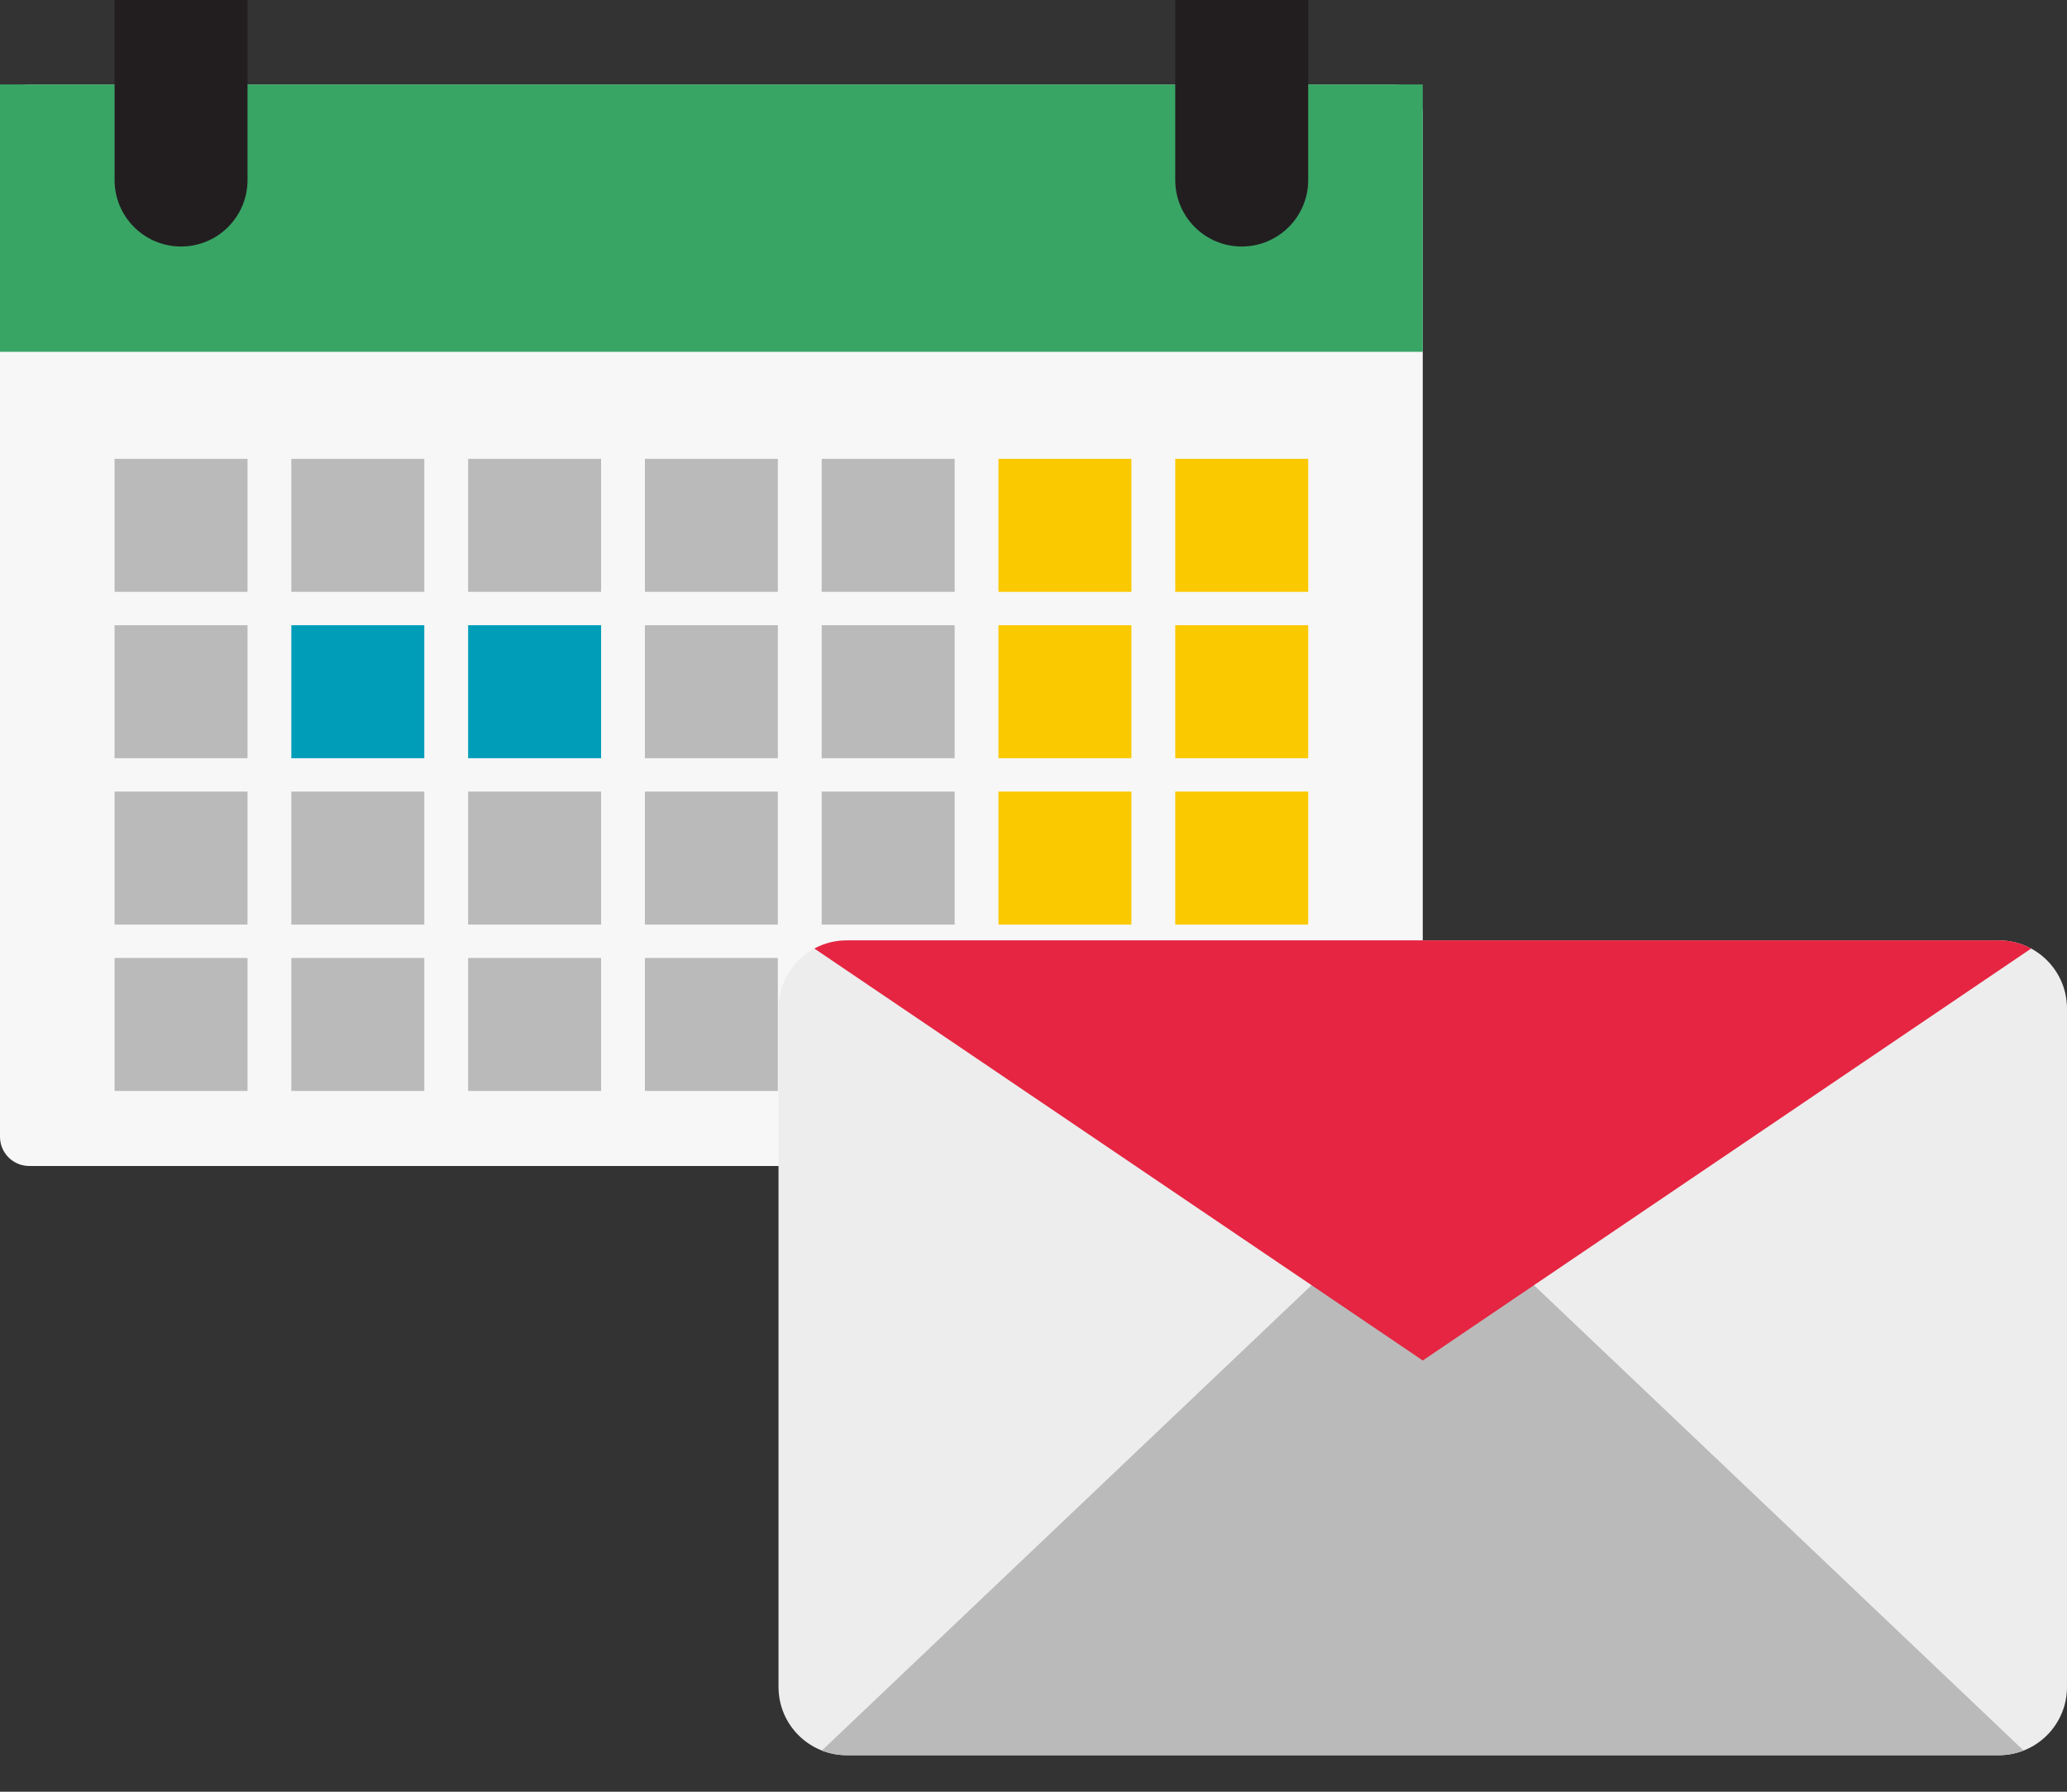 <?xml version="1.0" encoding="utf-8"?>
<!-- Generator: Adobe Illustrator 16.0.0, SVG Export Plug-In . SVG Version: 6.00 Build 0)  -->
<!DOCTYPE svg PUBLIC "-//W3C//DTD SVG 1.1//EN" "http://www.w3.org/Graphics/SVG/1.1/DTD/svg11.dtd">
<svg version="1.1" xmlns="http://www.w3.org/2000/svg" xmlns:xlink="http://www.w3.org/1999/xlink" x="0px" y="0px"
	viewBox="0 0 159.338 138.095" enable-background="new 0 0 159.338 138.095"
	 xml:space="preserve">
<rect x="0" y="0" width="159.338" height="138.095" fill="#333333" stroke="none"/>
<g>
	<defs>
		<rect id="SVGID_1_" width="159.338" height="138.095"/>
	</defs>
	<clipPath id="SVGID_2_">
		<use xlink:href="#SVGID_1_"  overflow="visible"/>
	</clipPath>
	<path clip-path="url(#SVGID_2_)" fill="#F7F7F7" d="M107.426,89.865H2.25c-1.242,0-2.25-1.007-2.25-2.25V8.759
		c0-1.243,1.008-2.25,2.25-2.25h105.176c1.243,0,2.25,1.007,2.25,2.25v78.855C109.676,88.858,108.669,89.865,107.426,89.865"/>
	<rect y="6.509" clip-path="url(#SVGID_2_)" fill="#39A565" width="109.676" height="20.606"/>
	<rect x="8.831" y="35.365" clip-path="url(#SVGID_2_)" fill="#BABABA" width="10.25" height="10.25"/>
	<rect x="22.458" y="35.365" clip-path="url(#SVGID_2_)" fill="#BABABA" width="10.25" height="10.25"/>
	<rect x="36.086" y="35.365" clip-path="url(#SVGID_2_)" fill="#BABABA" width="10.25" height="10.25"/>
	<rect x="49.713" y="35.365" clip-path="url(#SVGID_2_)" fill="#BABABA" width="10.25" height="10.25"/>
	<rect x="63.34" y="35.365" clip-path="url(#SVGID_2_)" fill="#BABABA" width="10.25" height="10.25"/>
	<rect x="76.967" y="35.365" clip-path="url(#SVGID_2_)" fill="#FBC900" width="10.25" height="10.25"/>
	<rect x="90.595" y="35.365" clip-path="url(#SVGID_2_)" fill="#FBC900" width="10.25" height="10.25"/>
	<rect x="8.831" y="48.187" clip-path="url(#SVGID_2_)" fill="#BABABA" width="10.25" height="10.25"/>
	<rect x="22.458" y="48.187" clip-path="url(#SVGID_2_)" fill="#009DB9" width="10.25" height="10.25"/>
	<rect x="36.086" y="48.187" clip-path="url(#SVGID_2_)" fill="#009DB9" width="10.25" height="10.25"/>
	<rect x="49.713" y="48.187" clip-path="url(#SVGID_2_)" fill="#BABABA" width="10.25" height="10.25"/>
	<rect x="63.34" y="48.187" clip-path="url(#SVGID_2_)" fill="#BABABA" width="10.25" height="10.25"/>
	<rect x="76.967" y="48.187" clip-path="url(#SVGID_2_)" fill="#FBC900" width="10.25" height="10.25"/>
	<rect x="90.595" y="48.187" clip-path="url(#SVGID_2_)" fill="#FBC900" width="10.25" height="10.25"/>
	<rect x="8.831" y="61.009" clip-path="url(#SVGID_2_)" fill="#BABABA" width="10.25" height="10.25"/>
	<rect x="22.458" y="61.009" clip-path="url(#SVGID_2_)" fill="#BABABA" width="10.25" height="10.25"/>
	<rect x="36.086" y="61.009" clip-path="url(#SVGID_2_)" fill="#BABABA" width="10.25" height="10.25"/>
	<rect x="49.713" y="61.009" clip-path="url(#SVGID_2_)" fill="#BABABA" width="10.25" height="10.25"/>
	<rect x="63.34" y="61.009" clip-path="url(#SVGID_2_)" fill="#BABABA" width="10.25" height="10.25"/>
	<rect x="76.967" y="61.009" clip-path="url(#SVGID_2_)" fill="#FBC900" width="10.25" height="10.25"/>
	<rect x="90.595" y="61.009" clip-path="url(#SVGID_2_)" fill="#FBC900" width="10.25" height="10.25"/>
	<rect x="8.831" y="73.832" clip-path="url(#SVGID_2_)" fill="#BABABA" width="10.25" height="10.25"/>
	<rect x="22.458" y="73.832" clip-path="url(#SVGID_2_)" fill="#BABABA" width="10.25" height="10.25"/>
	<rect x="36.086" y="73.832" clip-path="url(#SVGID_2_)" fill="#BABABA" width="10.25" height="10.25"/>
	<rect x="49.713" y="73.832" clip-path="url(#SVGID_2_)" fill="#BABABA" width="10.25" height="10.25"/>
	<rect x="63.34" y="73.832" clip-path="url(#SVGID_2_)" fill="#BABABA" width="10.25" height="10.25"/>
	<rect x="76.967" y="73.832" clip-path="url(#SVGID_2_)" fill="#009DB9" width="10.25" height="10.25"/>
	<rect x="90.595" y="73.832" clip-path="url(#SVGID_2_)" fill="#009DB9" width="10.25" height="10.25"/>
</g>
<g>
	<defs>
		<path id="SVGID_3_" d="M65.271,72.477c-2.904,0-5.258,2.354-5.258,5.257v52.287c0,2.903,2.354,5.258,5.258,5.258h88.81
			c2.903,0,5.257-2.354,5.257-5.258V77.734c0-2.903-2.354-5.257-5.257-5.257H65.271z"/>
	</defs>
	<clipPath id="SVGID_4_">
		<use xlink:href="#SVGID_3_"  overflow="visible"/>
	</clipPath>
	<path clip-path="url(#SVGID_4_)" fill="#EDEDED" d="M154.081,135.279H65.27c-2.903,0-5.257-2.354-5.257-5.258V77.735
		c0-2.904,2.354-5.258,5.257-5.258h88.811c2.903,0,5.257,2.354,5.257,5.258v52.286C159.338,132.925,156.984,135.279,154.081,135.279
		"/>
	<polygon clip-path="url(#SVGID_4_)" fill="#BABABA" points="159.338,138.095 60.013,138.095 109.675,90.909 	"/>
	<polygon clip-path="url(#SVGID_4_)" fill="#E52541" points="60.013,71.236 159.338,71.236 109.676,104.856 	"/>
</g>
<g>
	<defs>
		<rect id="SVGID_5_" width="159.338" height="138.095"/>
	</defs>
	<clipPath id="SVGID_6_">
		<use xlink:href="#SVGID_5_"  overflow="visible"/>
	</clipPath>
	<path clip-path="url(#SVGID_6_)" fill="#221E20" d="M13.957,19L13.957,19c-2.831,0-5.125-2.294-5.125-5.125V0h10.25v13.875
		C19.082,16.707,16.787,19,13.957,19"/>
	<path clip-path="url(#SVGID_6_)" fill="#221E20" d="M95.72,19L95.72,19c-2.831,0-5.125-2.294-5.125-5.125V0h10.25v13.875
		C100.845,16.707,98.551,19,95.72,19"/>
</g>
</svg>
